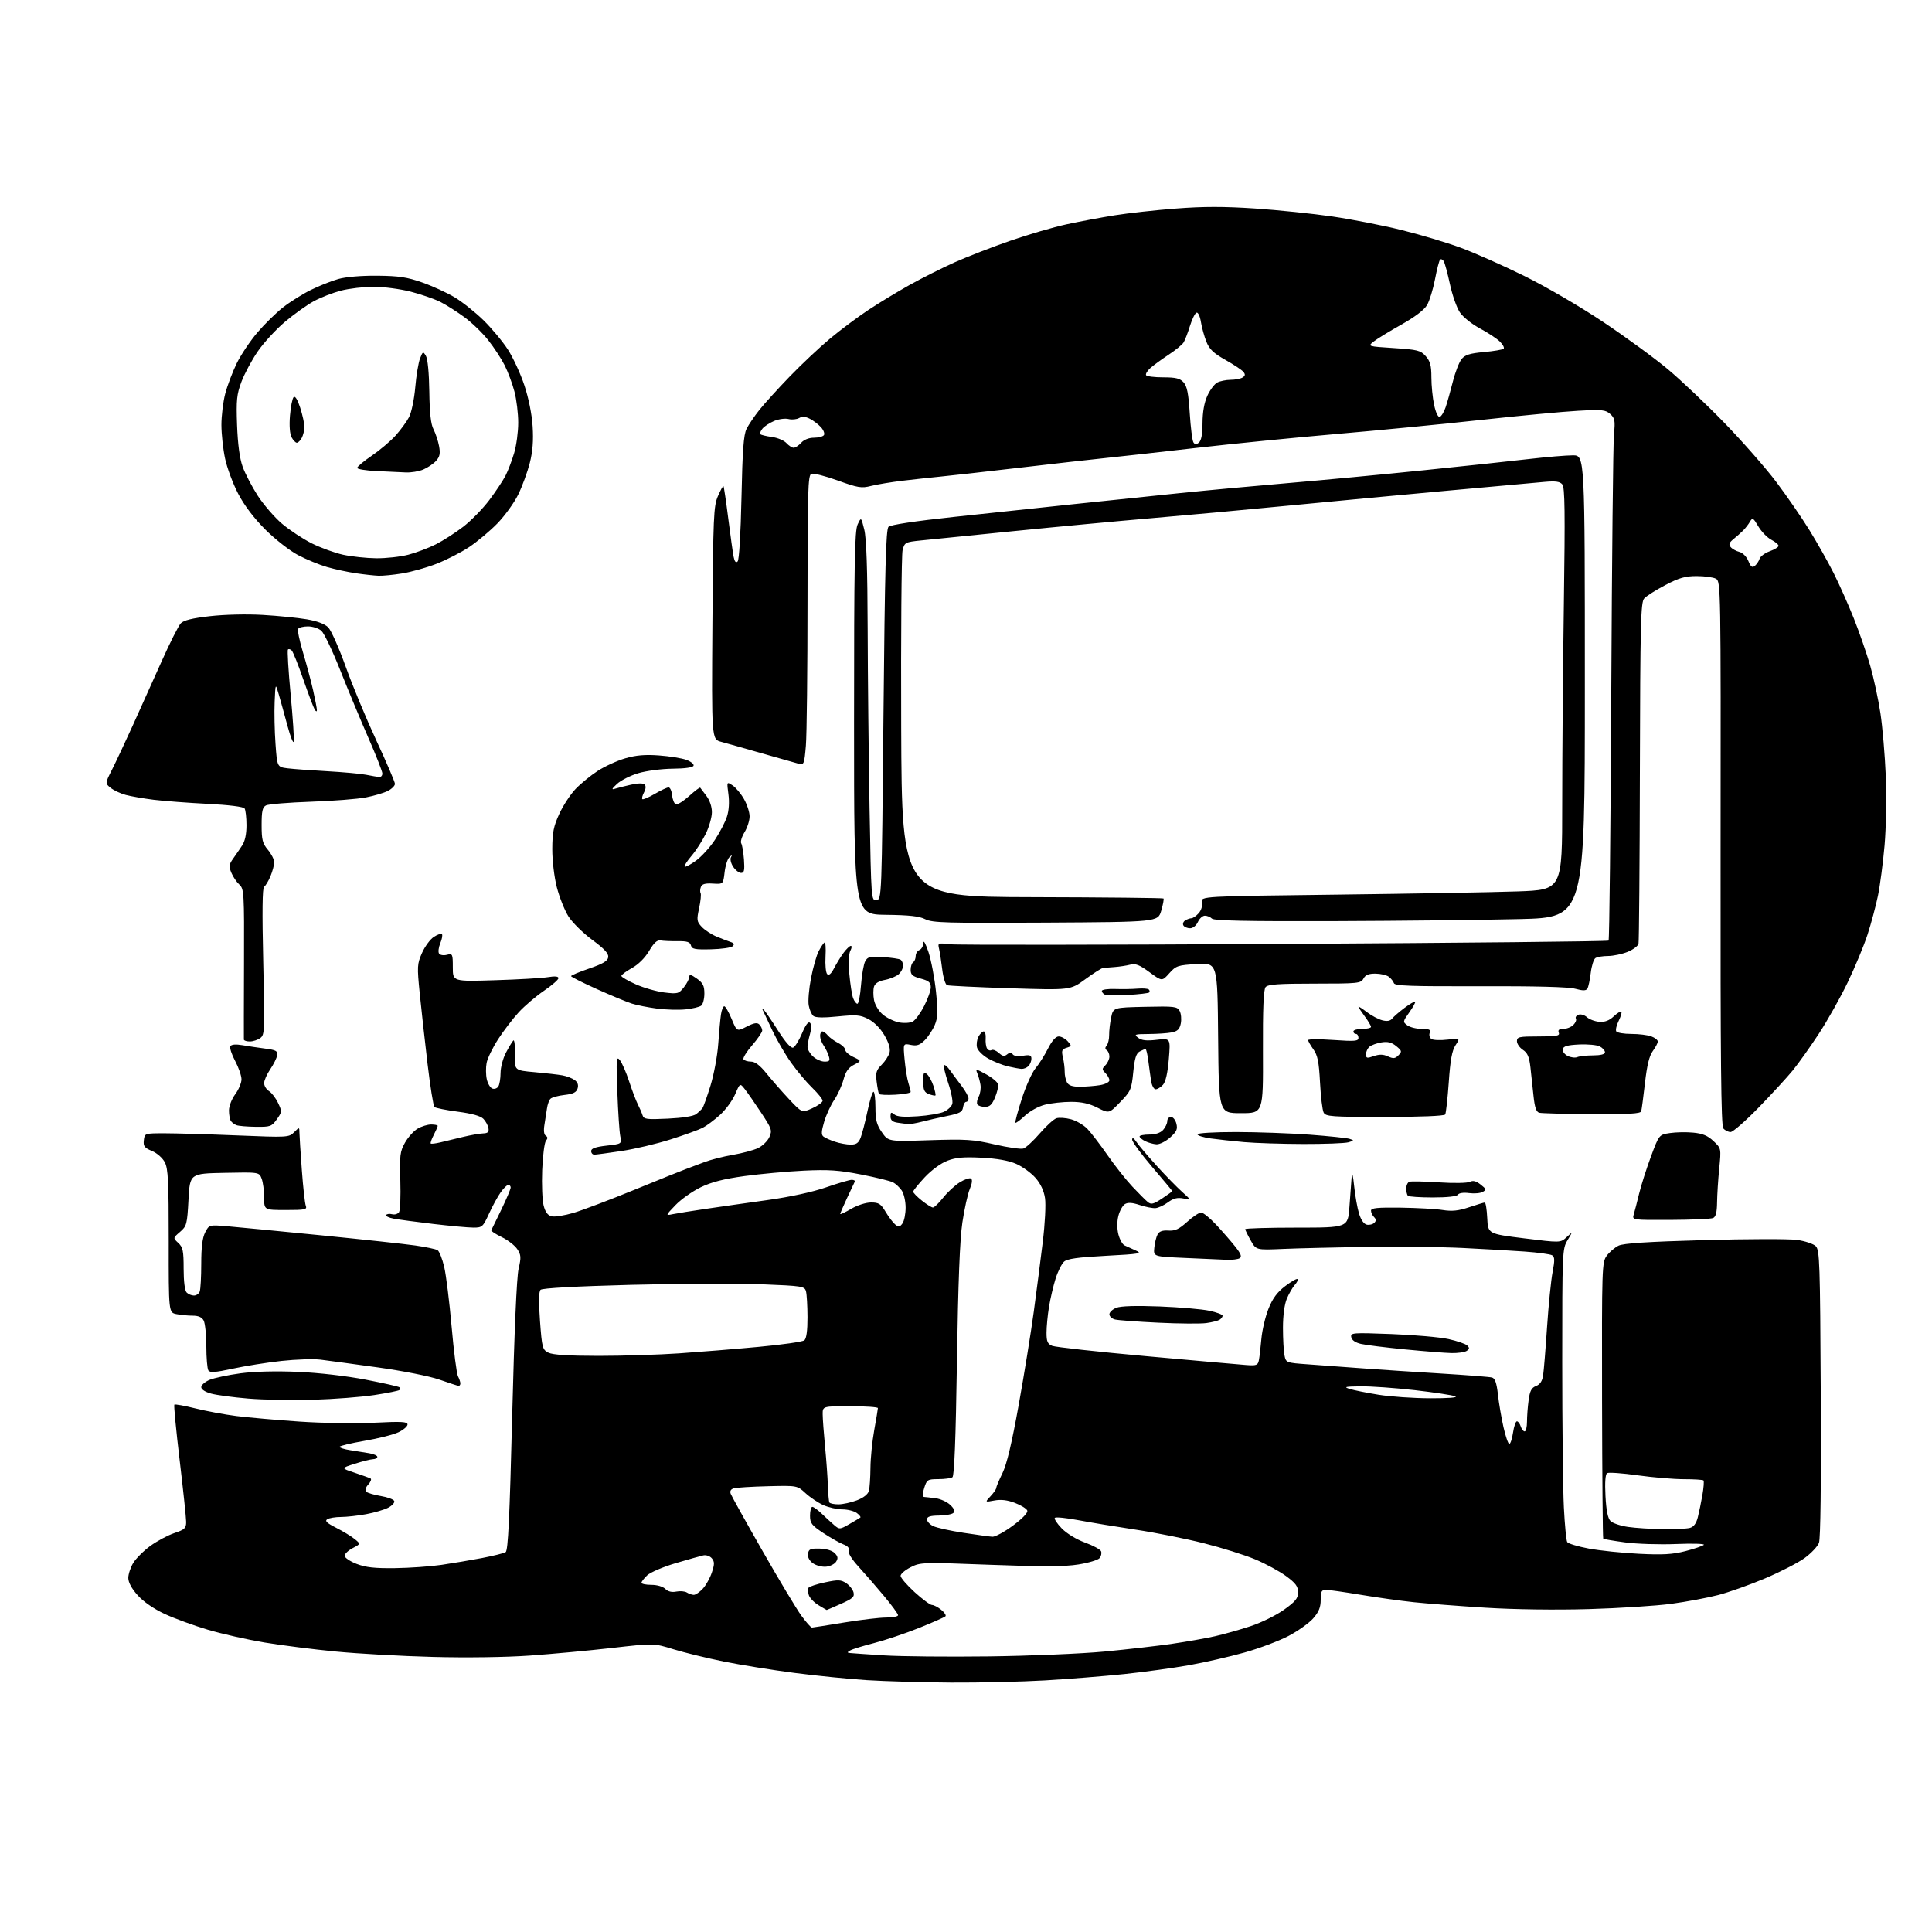 <?xml version="1.0" encoding="UTF-8" standalone="no"?>
<svg 
  version="1.1" 
  xmlns="http://www.w3.org/2000/svg" 
  xmlns:xlink="http://www.w3.org/1999/xlink" 
  xmlns:svg="http://www.w3.org/2000/svg"
  xmlns:rdf="http://www.w3.org/1999/02/22-rdf-syntax-ns#"
  xmlns:cc="http://creativecommons.org/ns#"
  xmlns:dc="http://purl.org/dc/elements/1.1/"
  viewBox="0 0 768 768"
  width="768"
  height="768"
>
<style>svg {background-color: white; }</style>"
<path stroke="none" fill="black" fill-rule="evenodd" d="M378.00,668.85C366.73,668.77 351.71,668.34 344.63,667.89C337.55,667.44 324.57,666.14 315.79,665.00C307.01,663.87 294.36,661.83 287.67,660.47C280.97,659.12 271.99,656.92 267.70,655.60C259.91,653.19 259.91,653.19 243.26,655.09C234.11,656.13 219.39,657.49 210.56,658.12C201.08,658.79 185.28,659.01 172.00,658.65C159.62,658.33 142.30,657.36 133.50,656.51C124.70,655.67 111.93,654.04 105.12,652.91C98.31,651.77 88.19,649.49 82.63,647.84C77.07,646.19 69.36,643.38 65.51,641.59C61.15,639.56 57.08,636.76 54.75,634.17C52.33,631.48 51.00,629.02 51.00,627.25C51.01,625.74 51.89,623.05 52.97,621.29C54.04,619.52 57.08,616.49 59.71,614.56C62.35,612.63 66.64,610.33 69.25,609.44C73.43,608.03 74.00,607.50 74.00,604.99C74.00,603.42 72.84,592.39 71.42,580.48C70.00,568.57 69.05,558.62 69.30,558.36C69.56,558.11 73.31,558.78 77.63,559.86C81.96,560.94 89.33,562.31 94.00,562.90C98.67,563.48 109.92,564.48 119.00,565.10C128.26,565.73 141.31,565.94 148.75,565.56C159.63,565.01 162.00,565.14 162.00,566.26C162.00,567.01 160.37,568.41 158.39,569.35C156.40,570.30 150.32,571.84 144.89,572.76C139.45,573.69 135.00,574.76 135.00,575.14C135.00,575.52 136.91,576.12 139.25,576.48C141.59,576.84 144.96,577.38 146.75,577.68C148.54,577.98 150.00,578.62 150.00,579.11C150.00,579.60 149.21,580.03 148.25,580.06C147.29,580.09 144.03,580.91 141.00,581.87C135.50,583.62 135.50,583.62 141.00,585.44C144.03,586.45 146.87,587.48 147.32,587.73C147.76,587.99 147.35,589.06 146.39,590.12C145.32,591.30 145.01,592.40 145.57,592.96C146.08,593.47 148.71,594.25 151.42,594.70C154.13,595.15 156.52,596.05 156.73,596.70C156.95,597.35 155.85,598.54 154.29,599.35C152.73,600.15 148.80,601.31 145.55,601.91C142.29,602.51 137.80,603.01 135.57,603.02C133.33,603.02 130.87,603.43 130.10,603.92C129.04,604.59 129.92,605.43 133.60,607.30C136.31,608.67 139.62,610.68 140.96,611.77C143.40,613.74 143.40,613.74 140.20,615.40C138.44,616.31 137.00,617.68 137.00,618.44C137.00,619.21 139.14,620.66 141.75,621.67C145.39,623.07 148.96,623.47 157.00,623.36C162.78,623.29 171.10,622.70 175.50,622.06C179.90,621.42 187.15,620.19 191.62,619.34C196.09,618.48 200.31,617.43 201.00,617.00C201.97,616.40 202.58,603.57 203.60,562.86C204.44,529.49 205.39,507.57 206.15,504.35C207.20,499.84 207.14,498.86 205.63,496.56C204.68,495.11 201.90,492.95 199.44,491.76C196.98,490.56 195.11,489.34 195.29,489.04C195.46,488.74 197.27,485.04 199.30,480.82C201.34,476.59 203.00,472.65 203.00,472.07C203.00,471.48 202.58,471.00 202.07,471.00C201.56,471.00 200.19,472.33 199.04,473.95C197.88,475.57 195.79,479.40 194.39,482.45C191.98,487.72 191.67,488.00 188.18,487.99C186.15,487.99 179.00,487.33 172.27,486.54C165.55,485.75 158.46,484.80 156.53,484.44C154.60,484.08 153.24,483.42 153.51,482.98C153.78,482.55 154.85,482.41 155.89,482.68C156.93,482.95 158.16,482.57 158.63,481.84C159.10,481.10 159.33,475.47 159.14,469.32C158.83,459.28 159.02,457.74 160.99,454.23C162.20,452.08 164.45,449.57 166.00,448.66C167.54,447.75 169.98,447.00 171.40,447.00C172.83,447.00 174.00,447.25 174.00,447.55C174.00,447.85 173.29,449.47 172.43,451.14C171.56,452.82 171.02,454.36 171.23,454.57C171.44,454.77 173.16,454.57 175.06,454.11C176.95,453.65 180.97,452.68 184.00,451.96C187.03,451.23 190.62,450.60 192.00,450.55C193.92,450.49 194.42,450.01 194.17,448.49C193.99,447.39 193.09,445.72 192.16,444.76C191.04,443.61 187.57,442.64 181.98,441.91C177.32,441.29 173.14,440.46 172.70,440.05C172.26,439.64 171.03,431.92 169.96,422.90C168.89,413.88 167.50,401.31 166.86,394.98C165.77,384.13 165.83,383.18 167.76,378.81C168.89,376.26 170.99,373.39 172.44,372.45C173.88,371.50 175.33,371.00 175.67,371.33C176.00,371.66 175.72,373.27 175.04,374.91C174.36,376.54 174.12,378.39 174.51,379.02C174.91,379.66 176.26,379.90 177.61,379.56C179.92,378.98 180.00,379.16 180.00,384.57C180.00,390.17 180.00,390.17 196.75,389.65C205.96,389.37 215.41,388.82 217.75,388.44C220.59,387.97 222.00,388.10 222.00,388.83C222.00,389.43 219.41,391.68 216.25,393.83C213.09,395.98 208.57,399.82 206.22,402.37C203.87,404.92 200.17,409.76 198.00,413.12C195.82,416.49 193.77,420.73 193.43,422.54C193.09,424.36 193.12,427.26 193.50,428.99C193.88,430.72 194.87,432.40 195.70,432.71C196.52,433.03 197.60,432.66 198.09,431.90C198.57,431.13 198.98,428.69 198.98,426.49C198.99,424.28 199.95,420.68 201.10,418.49C202.26,416.29 203.58,414.10 204.04,413.62C204.49,413.13 204.78,415.60 204.68,419.11C204.50,425.50 204.50,425.50 212.50,426.20C216.90,426.59 221.88,427.16 223.58,427.47C225.27,427.77 227.46,428.62 228.45,429.34C229.65,430.22 230.03,431.33 229.60,432.70C229.10,434.25 227.84,434.87 224.39,435.26C221.88,435.54 219.37,436.23 218.82,436.78C218.27,437.33 217.64,439.07 217.43,440.64C217.21,442.21 216.76,445.13 216.42,447.13C216.04,449.41 216.24,451.03 216.95,451.47C217.77,451.98 217.79,452.54 217.02,453.48C216.43,454.19 215.76,459.44 215.53,465.14C215.31,470.84 215.56,477.18 216.10,479.24C216.77,481.83 217.75,483.14 219.29,483.51C220.50,483.81 224.43,483.18 228.00,482.13C231.57,481.07 242.38,476.98 252.00,473.04C261.62,469.10 270.85,465.38 272.50,464.78C274.15,464.18 277.52,462.92 280.00,461.96C282.48,461.01 287.56,459.71 291.29,459.08C295.03,458.44 299.55,457.23 301.34,456.38C303.13,455.52 305.15,453.55 305.84,451.99C307.01,449.36 306.78,448.68 302.58,442.33C300.10,438.57 297.19,434.38 296.11,433.00C294.16,430.50 294.16,430.50 292.22,435.01C291.15,437.49 288.44,441.17 286.20,443.20C283.96,445.23 280.86,447.54 279.31,448.33C277.76,449.12 272.04,451.19 266.58,452.93C261.13,454.67 252.35,456.75 247.08,457.54C241.81,458.34 236.94,458.99 236.25,458.99C235.56,459.00 235.00,458.35 235.00,457.55C235.00,456.52 236.75,455.90 241.10,455.41C247.19,454.72 247.19,454.72 246.56,451.61C246.22,449.90 245.69,441.98 245.40,434.00C244.91,420.85 245.01,419.68 246.40,421.40C247.24,422.44 248.91,426.26 250.10,429.90C251.29,433.53 252.84,437.62 253.55,439.00C254.26,440.38 255.10,442.31 255.41,443.31C255.92,444.93 256.97,445.07 265.50,444.67C271.40,444.39 275.69,443.71 276.76,442.86C277.72,442.11 278.83,441.05 279.24,440.50C279.65,439.95 281.09,435.90 282.45,431.50C283.80,427.10 285.18,419.68 285.51,415.00C285.84,410.32 286.33,405.04 286.60,403.25C286.87,401.46 287.46,400.00 287.91,400.00C288.36,400.00 289.68,402.27 290.83,405.04C292.92,410.08 292.92,410.08 296.82,408.09C299.74,406.60 300.99,406.39 301.85,407.25C302.48,407.88 303.00,408.96 303.00,409.64C303.00,410.32 301.19,412.96 298.99,415.51C296.78,418.06 295.23,420.57 295.55,421.08C295.86,421.58 297.19,422.00 298.51,422.00C300.15,422.00 302.09,423.47 304.70,426.71C306.79,429.30 310.81,433.89 313.64,436.91C318.79,442.40 318.79,442.40 322.89,440.55C325.15,439.53 327.00,438.18 327.00,437.55C327.00,436.92 325.16,434.63 322.91,432.45C320.65,430.28 316.88,425.80 314.53,422.50C312.17,419.20 308.77,413.35 306.96,409.50C305.15,405.65 303.45,402.05 303.19,401.50C302.87,400.83 303.04,400.83 303.71,401.50C304.26,402.05 306.79,405.75 309.32,409.73C312.26,414.34 314.42,416.77 315.28,416.44C316.03,416.16 317.62,413.60 318.82,410.76C320.26,407.35 321.33,405.93 321.99,406.59C322.64,407.24 322.64,408.75 321.99,411.03C321.45,412.93 321.00,415.26 321.00,416.20C321.00,417.15 321.98,418.84 323.19,419.96C324.39,421.08 326.45,422.00 327.76,422.00C329.76,422.00 330.03,421.65 329.43,419.75C329.05,418.51 328.12,416.61 327.37,415.53C326.61,414.44 326.00,412.76 326.00,411.78C326.00,410.80 326.39,410.00 326.88,410.00C327.36,410.00 328.34,410.70 329.05,411.57C329.77,412.43 331.62,413.79 333.18,414.59C334.73,415.39 336.00,416.63 336.00,417.34C336.00,418.06 337.46,419.33 339.24,420.17C342.47,421.70 342.47,421.70 339.47,423.26C337.25,424.40 336.16,425.95 335.30,429.17C334.66,431.56 333.00,435.19 331.61,437.24C330.23,439.28 328.43,443.19 327.62,445.92C326.50,449.69 326.43,451.09 327.32,451.79C327.97,452.30 330.03,453.23 331.90,453.85C333.77,454.48 336.59,455.00 338.17,455.00C340.38,455.00 341.30,454.36 342.12,452.25C342.71,450.74 343.93,446.01 344.83,441.75C345.72,437.49 346.80,434.00 347.23,434.00C347.65,434.00 348.00,436.79 348.00,440.20C348.00,445.22 348.49,447.09 350.56,450.09C353.13,453.79 353.13,453.79 369.47,453.25C383.99,452.77 386.88,452.96 395.40,454.93C400.67,456.14 405.80,456.88 406.81,456.56C407.81,456.24 410.74,453.54 413.32,450.56C415.89,447.58 418.88,444.86 419.95,444.52C421.02,444.18 423.63,444.36 425.75,444.93C427.86,445.50 430.79,447.22 432.25,448.74C433.72,450.27 437.31,454.97 440.25,459.18C443.18,463.40 447.62,469.02 450.11,471.67C452.61,474.33 455.37,477.09 456.25,477.81C457.61,478.92 458.48,478.71 461.93,476.43C464.17,474.95 466.00,473.62 466.00,473.48C466.00,473.35 462.40,469.02 458.00,463.88C453.60,458.73 450.02,453.84 450.05,453.01C450.09,452.02 450.69,452.36 451.80,454.00C452.73,455.38 456.37,459.65 459.87,463.50C463.37,467.35 467.87,471.96 469.87,473.75C473.50,477.00 473.50,477.00 470.35,476.40C468.02,475.95 466.44,476.35 464.29,477.94C462.69,479.13 460.45,480.17 459.32,480.25C458.19,480.34 455.36,479.78 453.04,479.01C450.04,478.02 448.34,477.92 447.16,478.66C446.25,479.23 445.08,481.34 444.57,483.35C444.01,485.59 444.01,488.41 444.57,490.65C445.08,492.66 446.18,494.64 447.00,495.05C447.82,495.45 449.85,496.38 451.50,497.10C454.22,498.28 453.11,498.48 439.58,499.20C428.38,499.80 424.24,500.38 422.96,501.54C422.02,502.39 420.51,505.43 419.61,508.29C418.71,511.16 417.53,516.20 416.99,519.50C416.45,522.80 416.01,527.42 416.01,529.77C416.00,533.26 416.41,534.22 418.25,534.99C419.49,535.50 436.25,537.35 455.50,539.09C474.75,540.83 492.63,542.41 495.24,542.61C499.47,542.93 500.02,542.73 500.42,540.73C500.67,539.50 501.12,535.67 501.42,532.21C501.73,528.76 502.99,523.38 504.24,520.26C505.89,516.12 507.68,513.69 510.88,511.26C513.29,509.42 515.50,508.16 515.79,508.46C516.08,508.75 515.59,509.79 514.70,510.78C513.81,511.77 512.38,514.23 511.54,516.25C510.59,518.51 510.00,522.99 510.00,527.84C510.00,532.19 510.27,537.09 510.60,538.73C511.19,541.70 511.23,541.72 519.85,542.34C524.61,542.69 534.35,543.40 541.50,543.93C548.65,544.46 562.83,545.40 573.00,546.01C583.17,546.63 592.23,547.34 593.12,547.59C594.29,547.93 594.94,549.79 595.44,554.28C595.81,557.70 596.81,563.54 597.64,567.25C598.48,570.96 599.52,574.00 599.97,574.00C600.41,574.00 601.08,571.98 601.45,569.50C601.82,567.02 602.51,565.00 602.99,565.00C603.47,565.00 604.15,565.90 604.50,567.00C604.85,568.10 605.55,569.00 606.07,569.00C606.58,569.00 607.00,567.26 607.00,565.14C607.00,563.02 607.29,559.16 607.65,556.56C608.15,552.88 608.80,551.65 610.59,550.96C612.16,550.37 613.06,549.04 613.40,546.80C613.68,544.98 614.40,536.30 614.98,527.50C615.57,518.70 616.56,508.87 617.18,505.65C618.07,500.98 618.04,499.64 617.00,499.00C616.28,498.56 611.37,497.88 606.09,497.51C600.80,497.13 589.73,496.49 581.49,496.09C573.24,495.68 556.15,495.50 543.50,495.68C530.85,495.85 515.74,496.21 509.92,496.47C499.33,496.93 499.33,496.93 497.17,493.08C495.97,490.96 495.00,488.95 495.00,488.61C495.00,488.28 504.18,488.00 515.41,488.00C535.82,488.00 535.82,488.00 536.42,479.75C536.75,475.21 537.14,469.93 537.29,468.00C537.48,465.67 537.82,466.85 538.30,471.50C538.70,475.35 539.58,480.30 540.26,482.49C541.03,484.97 542.20,486.61 543.36,486.83C544.38,487.03 545.70,486.70 546.31,486.09C547.10,485.30 547.07,484.67 546.20,483.80C545.54,483.14 545.00,481.99 545.00,481.25C545.00,480.19 547.49,479.94 556.75,480.06C563.21,480.15 570.73,480.56 573.45,480.99C577.22,481.58 579.73,481.32 583.95,479.91C587.00,478.89 589.82,478.04 590.20,478.02C590.59,478.01 591.04,480.81 591.20,484.24C591.50,490.47 591.50,490.47 605.91,492.26C620.31,494.05 620.31,494.05 622.77,491.78C625.23,489.50 625.23,489.50 623.12,493.00C621.05,496.42 621.01,497.48 621.01,541.50C621.01,566.25 621.30,592.21 621.66,599.19C622.01,606.16 622.61,612.38 622.99,612.99C623.38,613.61 627.25,614.77 631.59,615.58C635.94,616.39 644.90,617.32 651.50,617.65C660.97,618.13 664.87,617.90 669.99,616.59C673.56,615.67 676.85,614.55 677.30,614.10C677.75,613.65 672.79,613.50 666.28,613.77C659.77,614.04 650.67,613.75 646.06,613.13C641.44,612.51 637.50,611.84 637.31,611.64C637.11,611.44 636.90,586.66 636.84,556.56C636.74,503.56 636.80,501.75 638.71,499.17C639.79,497.70 641.90,495.90 643.39,495.17C645.33,494.22 654.93,493.60 677.30,492.97C694.46,492.48 711.11,492.45 714.30,492.88C717.50,493.32 720.87,494.44 721.80,495.38C723.35,496.92 723.52,502.03 723.78,553.89C723.96,589.75 723.70,611.67 723.07,613.31C722.52,614.75 719.96,617.46 717.36,619.35C714.77,621.23 707.71,624.86 701.67,627.42C695.64,629.97 687.23,632.96 682.98,634.06C678.74,635.16 670.37,636.73 664.38,637.54C658.40,638.35 643.60,639.30 631.50,639.65C618.21,640.03 601.98,639.81 590.50,639.09C580.05,638.44 567.23,637.45 562.00,636.90C556.77,636.35 547.28,635.02 540.89,633.95C534.50,632.88 528.32,632.00 527.14,632.00C525.31,632.00 525.00,632.58 525.00,635.97C525.00,638.94 524.25,640.78 522.01,643.34C520.36,645.21 515.96,648.35 512.22,650.31C508.48,652.28 500.58,655.25 494.67,656.91C488.76,658.57 478.88,660.83 472.71,661.93C466.55,663.03 454.98,664.62 447.00,665.46C439.02,666.30 424.85,667.43 415.50,667.98C406.15,668.53 389.27,668.92 378.00,668.85zM393.00,658.44C409.23,658.24 429.93,657.37 439.00,656.52C448.07,655.66 460.23,654.27 466.00,653.42C471.77,652.58 479.43,651.23 483.00,650.42C486.57,649.61 492.95,647.82 497.16,646.42C501.37,645.03 507.34,642.09 510.41,639.89C515.02,636.59 516.00,635.37 516.00,632.95C516.00,630.61 515.05,629.32 511.25,626.53C508.64,624.61 503.12,621.62 499.00,619.88C494.88,618.15 485.65,615.25 478.50,613.45C471.35,611.65 459.20,609.22 451.50,608.07C443.80,606.91 433.56,605.22 428.75,604.31C423.94,603.40 419.70,602.97 419.32,603.35C418.94,603.72 420.17,605.61 422.04,607.54C424.04,609.60 427.87,611.94 431.32,613.20C434.55,614.37 437.42,615.94 437.71,616.68C437.99,617.42 437.72,618.63 437.10,619.38C436.48,620.12 432.70,621.26 428.69,621.90C423.22,622.79 414.53,622.82 393.69,622.03C366.70,621.00 365.87,621.02 361.99,623.01C359.79,624.12 358.00,625.66 358.00,626.42C358.00,627.18 360.51,630.09 363.58,632.90C366.65,635.70 369.75,638.00 370.47,638.00C371.19,638.00 372.84,638.86 374.14,639.91C375.44,640.97 376.20,642.13 375.83,642.50C375.46,642.88 370.73,644.96 365.33,647.13C359.92,649.30 351.91,651.99 347.52,653.12C343.13,654.24 338.85,655.56 338.02,656.05C336.68,656.83 336.68,656.96 338.00,657.11C338.82,657.20 344.90,657.62 351.50,658.04C358.10,658.46 376.77,658.64 393.00,658.44zM322.76,646.98C323.17,646.97 328.90,646.07 335.50,644.98C342.10,643.89 349.64,643.00 352.25,643.00C354.86,643.00 357.00,642.58 357.00,642.06C357.00,641.54 354.44,638.05 351.31,634.31C348.18,630.56 343.64,625.34 341.22,622.70C338.57,619.80 337.05,617.31 337.39,616.42C337.77,615.44 337.03,614.58 335.23,613.90C333.73,613.33 330.14,611.29 327.25,609.38C322.61,606.30 322.00,605.50 322.00,602.45C322.00,600.55 322.42,599.00 322.92,599.00C323.43,599.00 325.13,600.24 326.70,601.75C328.27,603.26 330.50,605.31 331.65,606.29C333.67,608.02 333.88,608.00 337.62,605.86C339.76,604.64 341.72,603.46 342.00,603.24C342.27,603.02 341.62,602.20 340.56,601.42C339.49,600.64 336.92,600.00 334.84,600.00C332.77,600.00 329.37,599.23 327.28,598.30C325.20,597.36 322.01,595.22 320.20,593.55C316.90,590.51 316.90,590.51 305.20,590.80C298.76,590.96 292.68,591.34 291.68,591.64C290.47,592.00 290.07,592.74 290.48,593.84C290.83,594.75 296.50,604.95 303.10,616.50C309.69,628.05 316.65,639.64 318.55,642.25C320.46,644.86 322.35,646.99 322.76,646.98zM328.63,640.00C328.56,639.99 327.08,639.13 325.34,638.07C323.60,637.01 321.88,635.21 321.52,634.08C321.17,632.94 321.11,631.63 321.41,631.15C321.70,630.68 324.64,629.71 327.95,629.01C333.16,627.91 334.27,627.94 336.34,629.30C337.66,630.17 338.98,631.82 339.29,632.98C339.75,634.77 338.98,635.47 334.29,637.55C331.25,638.90 328.69,640.00 328.63,640.00zM275.80,633.98C276.51,633.99 278.12,632.89 279.37,631.54C280.63,630.19 282.25,627.28 282.98,625.07C284.08,621.74 284.07,620.79 282.96,619.45C282.21,618.55 280.71,618.04 279.56,618.29C278.43,618.54 273.46,619.94 268.53,621.40C263.60,622.86 258.54,625.03 257.28,626.21C256.03,627.38 255.00,628.72 255.00,629.17C255.00,629.63 256.77,630.00 258.93,630.00C261.21,630.00 263.53,630.68 264.47,631.62C265.53,632.67 267.04,633.04 268.84,632.68C270.36,632.38 272.25,632.54 273.05,633.05C273.85,633.56 275.08,633.98 275.80,633.98zM328.40,622.78C326.80,622.94 324.46,622.33 323.19,621.44C321.74,620.41 321.00,619.01 321.19,617.65C321.46,615.81 322.13,615.51 325.80,615.59C328.40,615.64 330.78,616.35 331.79,617.36C333.08,618.65 333.22,619.44 332.38,620.77C331.79,621.72 329.99,622.63 328.40,622.78zM394.50,610.88C395.60,610.95 399.29,608.94 402.69,606.42C406.52,603.57 408.67,601.31 408.35,600.46C408.06,599.71 405.86,598.35 403.45,597.43C400.45,596.28 397.90,595.98 395.29,596.47C391.50,597.18 391.50,597.18 393.75,594.77C394.99,593.45 396.00,592.00 396.00,591.54C396.00,591.08 397.12,588.40 398.49,585.60C400.21,582.09 402.22,573.64 404.94,558.50C407.12,546.40 409.81,529.75 410.93,521.50C412.05,513.25 413.66,500.71 414.52,493.64C415.40,486.44 415.79,478.79 415.41,476.27C414.97,473.33 413.66,470.55 411.62,468.22C409.90,466.27 406.48,463.77 404.01,462.68C401.02,461.36 396.44,460.53 390.26,460.21C383.09,459.84 380.01,460.11 376.59,461.41C374.01,462.40 370.28,465.13 367.59,468.00C365.07,470.70 363.00,473.27 363.00,473.71C363.00,474.14 364.55,475.74 366.45,477.25C368.34,478.76 370.33,480.00 370.86,480.00C371.40,480.00 373.24,478.23 374.95,476.06C376.67,473.89 379.63,471.16 381.52,469.99C383.41,468.82 385.42,468.14 385.97,468.48C386.62,468.89 386.46,470.37 385.50,472.66C384.68,474.62 383.36,480.60 382.56,485.95C381.55,492.66 380.88,509.80 380.40,541.09C379.92,572.34 379.36,586.73 378.60,587.23C378.00,587.64 375.47,587.98 372.99,587.98C368.73,588.00 368.43,588.18 367.39,591.50C366.60,594.04 366.60,595.02 367.40,595.07C368.00,595.10 370.05,595.34 371.95,595.58C373.85,595.83 376.44,597.00 377.71,598.20C379.28,599.67 379.70,600.70 379.01,601.39C378.45,601.95 375.86,602.43 373.25,602.45C369.73,602.49 368.50,602.89 368.50,603.99C368.50,604.80 369.62,606.01 371.00,606.66C372.38,607.32 377.77,608.51 383.00,609.31C388.23,610.11 393.40,610.82 394.50,610.88zM661.00,607.86C665.67,607.92 670.51,607.70 671.74,607.37C673.28,606.96 674.28,605.62 674.91,603.13C675.41,601.14 676.24,597.14 676.74,594.24C677.24,591.35 677.43,588.77 677.16,588.49C676.89,588.22 673.38,588.00 669.37,588.00C665.35,588.00 657.09,587.31 651.01,586.46C644.92,585.61 639.46,585.22 638.86,585.59C638.15,586.03 637.92,589.22 638.20,594.67C638.51,600.47 639.13,603.56 640.20,604.63C641.06,605.49 644.18,606.54 647.13,606.97C650.08,607.40 656.33,607.80 661.00,607.86zM333.28,598.00C335.01,598.00 338.32,597.28 340.63,596.40C343.27,595.39 345.03,594.00 345.40,592.65C345.71,591.47 345.99,587.35 346.02,583.50C346.05,579.65 346.72,572.90 347.52,568.50C348.31,564.10 348.97,560.16 348.98,559.75C348.99,559.34 344.05,559.00 338.00,559.00C327.00,559.00 327.00,559.00 327.03,562.25C327.04,564.04 327.47,569.77 327.97,575.00C328.48,580.23 328.98,587.20 329.09,590.50C329.20,593.80 329.48,596.84 329.70,597.25C329.93,597.66 331.54,598.00 333.28,598.00zM124.50,556.43C116.25,556.67 104.65,556.46 98.72,555.96C92.79,555.47 86.15,554.58 83.97,553.99C81.56,553.34 80.00,552.33 80.00,551.41C80.00,550.58 81.49,549.27 83.32,548.51C85.15,547.75 90.66,546.58 95.57,545.92C101.18,545.17 109.71,544.96 118.50,545.34C126.80,545.70 137.75,546.97 145.38,548.44C152.47,549.81 158.51,551.17 158.80,551.47C159.09,551.76 159.08,552.25 158.78,552.56C158.47,552.86 154.01,553.76 148.86,554.55C143.71,555.34 132.75,556.19 124.50,556.43zM568.50,555.84C575.74,555.86 579.69,555.55 578.47,555.05C577.35,554.59 570.10,553.50 562.37,552.61C554.63,551.73 544.97,551.04 540.90,551.09C534.73,551.16 534.00,551.33 536.50,552.12C538.15,552.64 543.33,553.68 548.00,554.43C552.67,555.19 561.90,555.82 568.50,555.84zM182.25,550.90C181.84,550.85 178.41,549.73 174.64,548.41C170.75,547.05 160.12,544.95 150.14,543.56C140.44,542.22 130.22,540.83 127.43,540.49C124.64,540.14 117.66,540.37 111.93,540.99C106.19,541.61 97.48,543.00 92.56,544.06C85.53,545.58 83.45,545.73 82.82,544.75C82.39,544.06 82.02,539.76 82.02,535.18C82.01,530.61 81.53,526.00 80.96,524.93C80.26,523.61 78.87,523.00 76.59,523.00C74.75,523.00 71.86,522.72 70.15,522.38C67.05,521.76 67.05,521.76 67.07,493.41C67.08,469.63 66.83,464.57 65.52,462.03C64.62,460.31 62.43,458.37 60.41,457.53C57.40,456.27 56.91,455.63 57.18,453.27C57.50,450.50 57.50,450.50 65.50,450.50C69.90,450.50 82.80,450.88 94.16,451.34C114.35,452.17 114.86,452.14 116.91,450.09C119.00,448.00 119.00,448.00 119.03,450.25C119.05,451.49 119.47,458.14 119.98,465.03C120.48,471.92 121.19,478.33 121.55,479.28C122.15,480.83 121.34,481.00 113.61,481.00C105.00,481.00 105.00,481.00 105.00,476.07C105.00,473.35 104.56,469.96 104.01,468.54C103.03,465.94 103.03,465.94 89.26,466.22C75.50,466.50 75.50,466.50 74.93,476.89C74.40,486.72 74.21,487.42 71.56,489.70C68.75,492.12 68.75,492.12 70.88,494.10C72.71,495.81 73.00,497.20 73.00,504.34C73.00,509.43 73.46,513.06 74.20,513.80C74.86,514.46 76.16,515.00 77.09,515.00C78.02,515.00 79.06,514.29 79.39,513.42C79.73,512.55 80.00,507.58 80.00,502.37C80.00,495.73 80.47,492.00 81.57,489.87C83.13,486.84 83.13,486.84 90.82,487.50C95.04,487.86 111.78,489.48 128.00,491.09C144.22,492.70 160.92,494.50 165.09,495.10C169.26,495.69 173.25,496.53 173.94,496.96C174.63,497.39 175.82,500.39 176.58,503.62C177.34,506.85 178.66,517.56 179.53,527.41C180.39,537.26 181.53,546.12 182.05,547.09C182.57,548.07 183.00,549.35 183.00,549.93C183.00,550.52 182.66,550.96 182.25,550.90zM238.00,538.98C247.62,538.98 262.02,538.53 270.00,537.98C277.98,537.43 292.15,536.28 301.49,535.41C310.83,534.55 319.05,533.38 319.74,532.80C320.57,532.11 321.00,528.96 320.99,523.63C320.98,519.16 320.71,514.53 320.40,513.35C319.85,511.30 319.08,511.18 302.66,510.52C293.22,510.15 269.85,510.25 250.72,510.75C228.92,511.32 215.54,512.06 214.88,512.72C214.17,513.43 214.10,517.43 214.66,525.11C215.45,535.81 215.64,536.52 218.00,537.71C219.73,538.58 225.91,538.97 238.00,538.98zM577.00,537.87C574.52,537.82 566.20,537.16 558.50,536.41C550.80,535.65 542.93,534.68 541.01,534.23C538.79,533.72 537.38,532.75 537.15,531.56C536.81,529.78 537.55,529.73 553.15,530.31C562.14,530.65 572.33,531.55 575.79,532.30C579.25,533.06 582.62,534.22 583.28,534.88C584.22,535.82 584.15,536.29 582.99,537.03C582.17,537.55 579.48,537.92 577.00,537.87zM479.54,525.94C477.32,526.25 468.75,526.19 460.50,525.79C452.25,525.40 444.49,524.83 443.25,524.52C442.01,524.21 441.00,523.28 441.00,522.46C441.00,521.63 442.24,520.46 443.75,519.87C445.53,519.16 451.60,518.98 461.00,519.34C468.98,519.65 477.86,520.42 480.75,521.04C483.64,521.66 486.00,522.55 486.00,523.02C486.00,523.50 485.45,524.22 484.79,524.63C484.12,525.04 481.76,525.63 479.54,525.94zM487.50,500.78C485.30,500.68 477.88,500.35 471.00,500.05C458.50,499.50 458.50,499.50 458.85,496.00C459.04,494.08 459.62,491.70 460.15,490.72C460.82,489.47 462.10,489.01 464.46,489.17C467.11,489.35 468.69,488.61 471.91,485.70C474.16,483.66 476.66,482.00 477.46,482.00C478.26,482.00 480.94,484.16 483.41,486.80C485.88,489.45 489.29,493.35 490.98,495.48C493.30,498.39 493.74,499.55 492.78,500.16C492.08,500.60 489.70,500.89 487.50,500.78zM358.74,486.34C359.43,485.39 360.00,482.55 360.00,480.03C360.00,477.51 359.30,474.45 358.45,473.23C357.60,472.01 356.05,470.56 355.02,470.01C353.99,469.46 348.28,468.06 342.32,466.89C333.44,465.15 329.35,464.88 319.50,465.35C312.90,465.67 302.32,466.64 296.00,467.50C287.67,468.64 282.85,469.87 278.50,471.98C275.20,473.58 270.70,476.77 268.50,479.07C264.50,483.25 264.50,483.25 267.50,482.64C269.15,482.30 275.00,481.36 280.50,480.55C286.00,479.74 297.05,478.16 305.06,477.05C314.00,475.80 322.98,473.86 328.31,472.01C333.09,470.35 337.71,469.00 338.58,469.00C339.45,469.00 339.99,469.34 339.78,469.75C339.57,470.16 338.18,473.10 336.70,476.28C335.21,479.46 334.00,482.29 334.00,482.57C334.00,482.85 335.95,481.94 338.34,480.54C340.80,479.10 344.23,478.00 346.26,478.00C349.33,478.00 350.15,478.53 352.07,481.75C353.30,483.81 355.02,486.08 355.89,486.78C357.21,487.85 357.69,487.78 358.74,486.34zM664.13,484.93C648.77,485.00 648.77,485.00 649.44,482.75C649.82,481.51 650.77,477.80 651.57,474.50C652.37,471.20 654.48,464.58 656.26,459.78C659.50,451.06 659.50,451.06 663.81,450.41C666.17,450.05 670.36,449.97 673.10,450.24C676.83,450.59 678.87,451.45 681.15,453.61C684.21,456.50 684.21,456.50 683.42,464.50C682.98,468.90 682.60,474.98 682.56,478.00C682.52,481.87 682.06,483.70 681.00,484.18C680.17,484.55 672.59,484.89 664.13,484.93zM569.61,476.00C564.51,476.00 560.03,475.70 559.67,475.33C559.30,474.97 559.00,473.66 559.00,472.44C559.00,471.22 559.56,470.01 560.25,469.76C560.94,469.52 566.23,469.63 572.00,470.01C577.86,470.40 583.29,470.31 584.28,469.80C585.55,469.16 586.77,469.46 588.57,470.88C590.84,472.66 590.92,472.95 589.38,473.81C588.44,474.34 586.00,474.54 583.96,474.27C581.79,473.98 579.97,474.23 579.57,474.89C579.14,475.58 575.35,476.00 569.61,476.00zM459.73,454.88C458.51,454.81 456.49,454.25 455.25,453.64C454.01,453.03 453.00,452.18 453.00,451.76C453.00,451.34 454.73,451.00 456.85,451.00C459.30,451.00 461.29,450.34 462.35,449.17C463.26,448.17 464.00,446.59 464.00,445.67C464.00,444.75 464.67,444.00 465.48,444.00C466.30,444.00 467.26,445.20 467.63,446.67C468.18,448.86 467.73,449.85 465.14,452.17C463.39,453.73 460.96,454.94 459.73,454.88zM518.00,454.76C509.48,454.73 498.90,454.39 494.50,454.00C490.10,453.60 484.14,452.95 481.25,452.55C478.36,452.14 476.00,451.40 476.00,450.91C476.00,450.40 482.80,450.00 491.25,450.00C499.64,450.01 512.80,450.47 520.50,451.04C528.20,451.61 535.40,452.36 536.50,452.72C538.35,453.31 538.31,453.41 536.00,454.08C534.62,454.47 526.52,454.78 518.00,454.76zM687.94,450.00C687.01,450.00 685.71,449.35 685.05,448.56C684.15,447.47 683.89,421.36 683.96,339.12C684.07,232.67 684.04,231.09 682.10,230.05C681.02,229.47 677.58,229.00 674.46,229.00C669.89,229.00 667.47,229.70 661.98,232.58C658.23,234.55 654.46,236.94 653.60,237.89C652.22,239.41 652.02,247.44 651.88,306.56C651.80,343.38 651.55,374.25 651.33,375.16C651.11,376.07 649.13,377.53 646.94,378.41C644.75,379.28 641.28,380.01 639.23,380.02C637.18,380.02 634.93,380.40 634.22,380.84C633.52,381.29 632.68,383.93 632.35,386.72C632.02,389.51 631.42,392.32 631.02,392.97C630.46,393.87 629.28,393.88 626.15,393.04C623.46,392.31 610.28,391.97 588.28,392.04C561.07,392.13 554.47,391.90 554.11,390.83C553.87,390.10 552.96,388.95 552.09,388.28C551.21,387.61 548.83,387.05 546.79,387.03C544.07,387.01 542.78,387.54 542.00,389.00C540.99,390.89 539.91,391.00 522.59,391.00C508.14,391.00 504.00,391.30 503.09,392.39C502.28,393.37 501.96,401.06 502.04,418.14C502.14,442.50 502.14,442.50 493.32,442.50C484.50,442.50 484.50,442.50 484.23,412.62C483.97,382.74 483.97,382.74 475.82,383.22C468.17,383.66 467.49,383.89 464.80,386.90C461.93,390.12 461.93,390.12 456.93,386.45C452.91,383.50 451.40,382.92 449.22,383.48C447.72,383.86 444.93,384.28 443.00,384.42C441.07,384.55 438.99,384.74 438.36,384.83C437.73,384.92 434.58,386.94 431.36,389.30C425.50,393.60 425.50,393.60 401.59,392.85C388.44,392.43 377.13,391.88 376.47,391.63C375.80,391.37 374.94,388.54 374.55,385.33C374.17,382.12 373.60,378.44 373.29,377.14C372.74,374.84 372.87,374.79 377.61,375.36C380.30,375.69 440.18,375.62 510.67,375.23C581.16,374.83 639.10,374.23 639.43,373.90C639.76,373.57 640.24,329.47 640.50,275.90C640.76,222.33 641.24,175.79 641.58,172.49C642.11,167.22 641.92,166.24 640.10,164.59C638.23,162.90 636.89,162.76 627.26,163.30C621.34,163.62 604.12,165.25 589.00,166.90C573.88,168.56 548.00,171.08 531.50,172.50C515.00,173.92 489.80,176.42 475.50,178.06C461.20,179.70 445.00,181.51 439.50,182.07C434.00,182.63 418.48,184.38 405.00,185.96C391.52,187.53 377.57,189.10 374.00,189.44C370.43,189.78 363.68,190.52 359.00,191.07C354.32,191.63 348.59,192.57 346.26,193.17C342.46,194.14 341.09,193.92 333.03,191.01C328.09,189.23 323.36,188.03 322.52,188.35C321.19,188.87 321.00,195.10 321.00,238.82C321.00,266.25 320.71,292.18 320.35,296.44C319.74,303.66 319.55,304.14 317.60,303.63C316.44,303.33 309.88,301.47 303.00,299.50C296.12,297.52 288.78,295.45 286.69,294.89C282.87,293.88 282.87,293.88 283.20,247.69C283.50,205.25 283.67,201.15 285.39,197.21C286.41,194.85 287.40,193.07 287.59,193.25C287.77,193.44 288.63,199.20 289.49,206.05C290.36,212.90 291.32,219.78 291.63,221.35C292.02,223.28 292.53,223.87 293.22,223.18C293.82,222.58 294.44,212.26 294.75,197.83C295.14,179.06 295.60,172.81 296.76,170.50C297.58,168.85 299.86,165.47 301.83,163.00C303.79,160.53 309.25,154.52 313.95,149.65C318.65,144.78 325.88,138.00 330.00,134.56C334.12,131.13 340.88,126.08 345.00,123.34C349.12,120.59 356.55,116.09 361.50,113.32C366.45,110.56 374.55,106.49 379.50,104.27C384.45,102.06 394.37,98.21 401.53,95.73C408.70,93.24 418.83,90.28 424.03,89.16C429.24,88.04 437.84,86.42 443.13,85.58C448.43,84.73 459.39,83.52 467.49,82.90C478.39,82.06 486.51,82.06 498.85,82.88C508.01,83.50 521.80,84.92 529.50,86.04C537.20,87.16 549.58,89.57 557.00,91.41C564.42,93.24 575.00,96.39 580.50,98.42C586.00,100.44 597.37,105.48 605.77,109.62C614.48,113.91 628.02,121.80 637.27,127.98C646.20,133.94 657.77,142.40 663.00,146.78C668.23,151.15 678.36,160.77 685.53,168.15C692.69,175.54 701.94,186.08 706.09,191.58C710.23,197.08 716.14,205.66 719.22,210.64C722.30,215.62 726.66,223.35 728.91,227.82C731.15,232.28 734.77,240.41 736.95,245.88C739.13,251.35 742.05,259.80 743.45,264.66C744.84,269.52 746.67,278.00 747.50,283.50C748.33,289.00 749.29,300.25 749.63,308.50C749.97,316.92 749.76,329.03 749.14,336.10C748.53,343.03 747.35,352.03 746.51,356.10C745.67,360.17 743.81,367.10 742.38,371.50C740.95,375.90 737.40,384.45 734.49,390.50C731.59,396.55 726.40,405.77 722.97,411.00C719.54,416.23 714.90,422.75 712.66,425.50C710.41,428.25 704.31,434.89 699.10,440.25C693.89,445.61 688.86,450.00 687.94,450.00zM101.68,447.92C98.28,447.88 94.83,447.59 94.00,447.27C93.17,446.96 92.17,446.21 91.77,445.60C91.36,445.00 91.02,443.12 91.02,441.44C91.01,439.73 92.10,436.90 93.50,435.00C94.88,433.14 96.00,430.46 96.00,429.05C96.00,427.64 94.86,424.34 93.46,421.71C92.06,419.09 91.22,416.45 91.59,415.86C92.02,415.17 93.76,415.03 96.38,415.48C98.65,415.87 102.75,416.48 105.50,416.84C109.77,417.40 110.45,417.79 110.18,419.50C110.00,420.60 108.76,423.10 107.43,425.05C106.09,427.01 105.00,429.49 105.00,430.56C105.00,431.64 105.87,433.06 106.94,433.73C108.01,434.40 109.62,436.51 110.53,438.43C112.13,441.79 112.11,442.04 110.03,444.96C108.00,447.80 107.47,447.99 101.68,447.92zM361.00,446.83C360.18,446.76 358.26,446.51 356.75,446.28C354.78,445.98 354.00,445.29 354.00,443.81C354.00,442.08 354.24,441.96 355.52,443.02C356.60,443.91 359.32,444.12 364.77,443.74C369.02,443.45 373.73,442.64 375.23,441.95C376.73,441.26 378.22,439.87 378.54,438.86C378.87,437.85 378.14,434.08 376.92,430.49C375.71,426.89 374.96,423.71 375.26,423.41C375.56,423.11 376.64,424.03 377.65,425.47C378.67,426.90 380.74,429.69 382.25,431.67C383.76,433.65 385.00,435.89 385.00,436.64C385.00,437.39 384.58,438.00 384.07,438.00C383.56,438.00 383.00,438.99 382.82,440.20C382.56,442.03 381.47,442.62 376.50,443.62C373.20,444.29 368.70,445.31 366.50,445.89C364.30,446.47 361.82,446.90 361.00,446.83zM407.44,443.49C405.57,445.26 403.86,446.52 403.64,446.31C403.42,446.09 404.56,441.80 406.18,436.78C407.79,431.76 410.24,426.32 411.61,424.69C412.99,423.05 415.22,419.53 416.57,416.86C418.16,413.72 419.68,412.00 420.86,412.00C421.87,412.00 423.47,412.86 424.42,413.91C426.07,415.73 426.04,415.85 423.97,416.51C422.10,417.10 421.90,417.65 422.53,420.35C422.94,422.08 423.25,424.62 423.23,425.99C423.20,427.35 423.61,429.27 424.13,430.24C424.80,431.50 426.27,432.00 429.29,431.99C431.60,431.98 435.19,431.70 437.25,431.36C439.34,431.01 441.00,430.16 441.00,429.44C441.00,428.73 440.29,427.44 439.43,426.57C438.00,425.14 438.00,424.86 439.43,423.43C440.29,422.56 441.00,421.02 441.00,419.99C441.00,418.96 440.53,417.83 439.95,417.47C439.24,417.03 439.23,416.43 439.93,415.59C440.49,414.91 440.93,413.04 440.90,411.43C440.88,409.82 441.23,406.70 441.69,404.50C442.53,400.50 442.53,400.50 455.21,400.22C466.92,399.96 467.98,400.09 468.94,401.89C469.51,402.96 469.71,405.18 469.39,406.81C468.92,409.13 468.12,409.93 465.77,410.40C464.11,410.73 459.99,411.01 456.62,411.03C451.04,411.06 450.67,411.19 452.42,412.52C453.85,413.60 455.78,413.81 459.83,413.33C465.31,412.69 465.31,412.69 464.62,421.06C464.16,426.55 463.36,430.05 462.30,431.22C461.42,432.20 460.11,433.00 459.39,433.00C458.68,433.00 457.87,431.54 457.59,429.75C457.31,427.96 456.82,424.36 456.48,421.75C456.15,419.14 455.65,417.00 455.37,417.00C455.10,417.00 454.04,417.44 453.04,417.98C451.64,418.73 451.03,420.69 450.48,426.23C449.80,433.07 449.49,433.77 445.31,438.08C440.88,442.67 440.88,442.67 436.27,440.33C432.99,438.67 429.96,438.00 425.77,438.00C422.54,438.00 417.85,438.51 415.37,439.14C412.82,439.78 409.37,441.68 407.44,443.49zM550.48,444.00C529.20,444.00 526.99,443.84 526.17,442.25C525.67,441.29 525.02,435.91 524.73,430.29C524.30,422.10 523.78,419.50 522.10,417.14C520.94,415.52 520.00,413.86 520.00,413.45C520.00,413.05 524.50,413.02 530.00,413.40C538.65,414.00 540.00,413.88 540.00,412.55C540.00,411.70 539.55,411.00 539.00,411.00C538.45,411.00 538.00,410.55 538.00,410.00C538.00,409.45 539.58,409.00 541.50,409.00C543.42,409.00 545.00,408.64 545.00,408.19C545.00,407.75 543.88,405.86 542.50,404.00C541.12,402.14 540.00,400.42 540.00,400.19C540.00,399.95 541.51,400.92 543.36,402.33C545.21,403.74 547.98,405.21 549.52,405.59C551.41,406.07 552.66,405.85 553.41,404.90C554.01,404.13 556.22,402.22 558.32,400.65C560.41,399.08 562.31,397.98 562.54,398.20C562.76,398.43 561.73,400.31 560.24,402.40C557.62,406.09 557.59,406.23 559.46,407.60C560.52,408.37 563.08,409.00 565.16,409.00C568.21,409.00 568.82,409.31 568.32,410.60C567.99,411.48 568.31,412.57 569.05,413.03C569.79,413.49 572.65,413.59 575.42,413.26C580.45,412.67 580.45,412.67 578.59,415.50C577.20,417.62 576.52,421.36 575.91,430.20C575.45,436.72 574.81,442.49 574.48,443.03C574.12,443.61 564.55,444.00 550.48,444.00zM632.78,442.88C622.18,442.82 612.77,442.57 611.87,442.33C610.69,442.02 610.07,440.21 609.60,435.70C609.25,432.29 608.69,427.11 608.36,424.19C607.89,420.10 607.21,418.53 605.38,417.33C604.07,416.47 603.00,414.92 603.00,413.88C603.00,412.18 603.84,412.00 611.61,412.00C618.85,412.00 620.12,411.76 619.64,410.50C619.23,409.42 619.74,409.00 621.46,409.00C622.78,409.00 624.57,408.29 625.44,407.42C626.31,406.55 626.76,405.42 626.45,404.91C626.13,404.40 626.59,403.71 627.47,403.37C628.35,403.03 629.86,403.47 630.83,404.35C631.80,405.22 634.01,406.05 635.76,406.18C637.95,406.35 639.70,405.69 641.46,404.04C642.85,402.73 644.22,401.89 644.50,402.17C644.78,402.45 644.30,404.09 643.44,405.82C642.57,407.56 642.15,409.43 642.49,409.99C642.84,410.54 645.54,411.00 648.49,411.00C651.45,411.00 655.02,411.44 656.43,411.98C657.85,412.51 659.00,413.43 659.00,414.02C659.00,414.60 658.11,416.30 657.02,417.79C655.62,419.70 654.70,423.46 653.90,430.50C653.27,436.00 652.60,441.06 652.41,441.75C652.15,442.70 647.43,442.97 632.78,442.88zM391.55,440.00C390.21,440.00 388.85,439.56 388.51,439.02C388.18,438.48 388.42,437.08 389.05,435.91C389.68,434.73 389.99,432.58 389.74,431.14C389.49,429.69 388.92,427.64 388.47,426.58C387.73,424.83 388.05,424.88 392.07,427.09C394.49,428.43 396.61,430.22 396.77,431.06C396.94,431.90 396.37,434.26 395.52,436.30C394.34,439.13 393.40,440.00 391.55,440.00zM355.90,435.16C352.55,435.35 349.63,435.21 349.41,434.85C349.19,434.49 348.77,432.31 348.48,429.99C348.03,426.42 348.33,425.39 350.49,423.23C351.89,421.83 353.30,419.64 353.62,418.36C354.01,416.83 353.30,414.49 351.56,411.51C349.95,408.76 347.46,406.26 345.20,405.10C341.95,403.44 340.42,403.31 333.03,404.05C327.37,404.63 324.17,404.56 323.32,403.85C322.62,403.27 321.79,401.38 321.48,399.65C321.16,397.92 321.57,393.04 322.39,388.82C323.21,384.59 324.58,379.79 325.43,378.13C326.29,376.48 327.33,374.91 327.74,374.66C328.16,374.40 328.35,376.89 328.16,380.20C327.97,383.51 328.27,386.67 328.82,387.22C329.50,387.90 330.40,387.13 331.57,384.86C332.53,383.01 334.22,380.26 335.34,378.75C336.46,377.24 337.76,376.00 338.22,376.00C338.69,376.00 338.60,376.88 338.02,377.96C337.38,379.15 337.23,382.74 337.63,387.21C337.99,391.22 338.66,395.51 339.12,396.75C339.58,397.99 340.35,399.00 340.83,399.00C341.32,399.00 341.96,395.67 342.27,391.59C342.58,387.52 343.33,383.26 343.93,382.13C344.89,380.34 345.78,380.13 350.98,380.46C354.25,380.67 357.40,381.13 357.97,381.48C358.53,381.83 359.00,382.92 359.00,383.90C359.00,384.89 358.21,386.40 357.25,387.26C356.29,388.12 353.83,389.14 351.78,389.52C349.34,389.97 347.85,390.89 347.44,392.19C347.09,393.28 347.09,395.68 347.44,397.53C347.80,399.45 349.30,401.92 350.96,403.32C352.55,404.65 355.46,406.05 357.41,406.42C359.37,406.79 361.80,406.64 362.81,406.10C363.83,405.56 365.86,402.80 367.33,399.96C368.80,397.13 370.00,393.75 370.00,392.45C370.00,390.53 369.24,389.87 366.00,389.00C362.74,388.12 362.00,387.48 362.00,385.52C362.00,384.20 362.45,382.84 363.00,382.50C363.55,382.16 364.00,381.06 364.00,380.05C364.00,379.04 364.68,377.95 365.50,377.64C366.32,377.32 367.03,376.04 367.06,374.78C367.10,373.53 368.01,375.20 369.10,378.50C370.18,381.80 371.52,388.87 372.07,394.20C372.89,402.18 372.80,404.54 371.59,407.44C370.77,409.39 368.99,412.10 367.61,413.48C365.64,415.45 364.48,415.85 362.06,415.36C359.00,414.75 359.00,414.75 359.59,421.13C359.91,424.63 360.58,428.80 361.08,430.40C361.59,431.99 362.00,433.64 362.00,434.06C362.00,434.48 359.26,434.97 355.90,435.16zM371.85,435.45C371.66,435.62 370.49,435.38 369.25,434.92C367.41,434.22 367.00,433.30 367.00,429.91C367.00,426.40 367.22,425.94 368.45,426.96C369.25,427.62 370.42,429.73 371.05,431.65C371.68,433.56 372.04,435.28 371.85,435.45zM406.05,424.90C405.20,424.84 402.75,424.39 400.61,423.89C398.48,423.39 394.97,421.99 392.83,420.79C390.69,419.58 388.69,417.60 388.38,416.39C388.08,415.18 388.33,413.24 388.95,412.09C389.57,410.94 390.51,410.00 391.05,410.00C391.59,410.00 391.94,411.25 391.82,412.78C391.70,414.31 391.95,416.11 392.37,416.79C392.79,417.48 393.59,417.76 394.13,417.42C394.68,417.08 395.99,417.59 397.04,418.54C398.55,419.91 399.27,420.02 400.39,419.09C401.47,418.19 402.00,418.19 402.54,419.06C402.97,419.76 404.59,420.00 406.63,419.67C409.37,419.23 410.00,419.45 410.00,420.86C410.00,421.82 409.46,423.14 408.80,423.80C408.14,424.46 406.90,424.95 406.05,424.90zM546.08,419.82C548.33,419.04 549.85,419.07 551.74,419.93C553.87,420.90 554.60,420.82 555.91,419.49C557.37,418.01 557.29,417.70 555.02,415.84C553.20,414.35 551.66,413.96 549.18,414.36C547.33,414.66 545.19,415.43 544.41,416.07C543.63,416.72 543.00,418.07 543.00,419.07C543.00,420.67 543.37,420.77 546.08,419.82zM627.00,420.21C627.83,419.85 630.64,419.54 633.25,419.53C636.32,419.52 638.00,419.08 638.00,418.29C638.00,417.62 637.09,416.58 635.98,415.99C634.87,415.39 631.16,415.04 627.74,415.20C623.02,415.43 621.45,415.88 621.22,417.08C621.05,417.95 621.95,419.15 623.21,419.76C624.47,420.37 626.17,420.57 627.00,420.21zM99.31,414.00C98.04,414.00 96.98,413.66 96.95,413.25C96.92,412.84 96.94,399.20 97.00,382.95C97.10,354.81 97.01,353.32 95.14,351.63C94.06,350.65 92.64,348.54 91.97,346.93C90.94,344.44 91.03,343.63 92.63,341.38C93.66,339.93 95.29,337.57 96.24,336.12C97.38,334.42 97.99,331.58 97.98,328.00C97.97,324.98 97.64,321.99 97.23,321.38C96.79,320.69 91.00,319.97 82.50,319.54C74.80,319.15 65.19,318.42 61.15,317.93C57.11,317.43 52.09,316.56 50.00,316.00C47.90,315.44 45.19,314.17 43.98,313.18C41.77,311.39 41.77,311.39 44.50,306.01C46.00,303.04 49.69,295.19 52.70,288.56C55.71,281.93 60.88,270.43 64.20,263.00C67.51,255.57 70.96,248.73 71.86,247.78C73.01,246.57 76.47,245.72 83.50,244.93C89.28,244.27 98.14,244.06 104.50,244.44C110.55,244.79 118.39,245.58 121.93,246.18C126.04,246.87 129.12,248.03 130.47,249.38C131.63,250.55 134.76,257.57 137.42,265.00C140.07,272.43 145.57,285.65 149.62,294.38C153.68,303.11 157.00,310.86 157.00,311.60C157.00,312.34 155.75,313.59 154.23,314.38C152.71,315.17 148.77,316.34 145.48,316.98C142.19,317.63 132.30,318.40 123.50,318.70C114.70,319.01 106.71,319.66 105.75,320.16C104.34,320.89 104.00,322.41 104.00,327.96C104.00,333.85 104.36,335.28 106.50,337.82C107.88,339.45 109.00,341.68 109.00,342.77C109.00,343.86 108.33,346.35 107.52,348.31C106.70,350.26 105.56,352.15 104.99,352.50C104.29,352.94 104.18,362.51 104.64,382.22C105.29,409.81 105.23,411.36 103.47,412.64C102.45,413.39 100.58,414.00 99.31,414.00zM272.50,401.24C269.75,401.52 264.65,401.38 261.17,400.92C257.69,400.47 253.19,399.58 251.17,398.94C249.15,398.30 242.89,395.70 237.25,393.17C231.61,390.64 227.00,388.32 227.00,388.02C227.00,387.72 230.26,386.35 234.25,384.99C239.71,383.11 241.57,382.01 241.78,380.50C241.98,379.04 240.26,377.18 235.41,373.60C231.76,370.91 227.52,366.73 225.98,364.31C224.45,361.89 222.37,356.67 221.35,352.71C220.30,348.58 219.53,342.08 219.54,337.50C219.57,330.91 220.06,328.44 222.34,323.50C223.86,320.20 226.77,315.76 228.80,313.63C230.84,311.50 234.79,308.27 237.58,306.46C240.38,304.64 245.30,302.39 248.53,301.45C252.82,300.20 256.43,299.89 261.95,300.30C266.10,300.60 270.98,301.38 272.80,302.04C274.61,302.69 275.92,303.74 275.71,304.36C275.47,305.08 272.38,305.53 267.42,305.57C263.06,305.61 256.93,306.41 253.79,307.34C250.64,308.27 246.82,310.19 245.29,311.61C243.20,313.53 242.98,314.02 244.42,313.55C245.48,313.21 248.36,312.48 250.83,311.93C253.61,311.30 255.68,311.28 256.25,311.85C256.83,312.43 256.74,313.62 256.01,314.98C255.37,316.18 255.06,317.40 255.34,317.67C255.62,317.95 257.83,317.01 260.26,315.59C262.69,314.16 265.17,313.00 265.77,313.00C266.38,313.00 267.01,314.43 267.19,316.17C267.36,317.92 268.03,319.52 268.68,319.73C269.33,319.95 271.70,318.46 273.96,316.42C276.21,314.38 278.18,312.90 278.34,313.11C278.50,313.32 279.61,314.80 280.81,316.38C282.13,318.13 283.00,320.70 282.99,322.88C282.98,324.87 281.88,328.75 280.52,331.50C279.17,334.25 276.63,338.19 274.86,340.25C273.10,342.31 271.89,344.22 272.17,344.50C272.45,344.78 274.47,343.72 276.66,342.13C278.85,340.54 282.23,336.83 284.18,333.87C286.13,330.92 288.29,326.76 288.97,324.64C289.76,322.23 289.98,318.88 289.56,315.73C288.89,310.68 288.89,310.68 291.19,312.20C292.46,313.03 294.51,315.46 295.73,317.61C296.96,319.75 297.97,322.85 297.98,324.50C297.99,326.15 297.08,328.99 295.97,330.81C294.86,332.63 294.27,334.63 294.65,335.24C295.03,335.86 295.52,338.76 295.74,341.68C296.05,345.98 295.83,347.00 294.59,347.00C293.74,347.00 292.32,345.89 291.44,344.54C290.55,343.19 290.16,341.51 290.56,340.79C291.15,339.75 291.03,339.75 289.94,340.75C289.20,341.44 288.34,344.14 288.04,346.75C287.49,351.50 287.49,351.50 283.35,351.24C280.32,351.06 279.05,351.41 278.61,352.58C278.27,353.46 278.22,354.55 278.50,355.01C278.78,355.46 278.52,358.16 277.91,361.00C276.89,365.74 276.98,366.35 278.96,368.45C280.14,369.71 282.77,371.44 284.80,372.29C286.84,373.14 289.36,374.11 290.42,374.45C291.77,374.88 292.02,375.38 291.27,376.13C290.69,376.71 286.81,377.27 282.66,377.37C276.24,377.53 275.05,377.29 274.66,375.81C274.30,374.45 273.15,374.08 269.35,374.13C266.68,374.16 263.64,374.03 262.60,373.84C261.22,373.60 259.95,374.76 258.04,378.00C256.40,380.77 253.77,383.39 251.19,384.82C248.89,386.10 247.00,387.50 247.00,387.94C247.00,388.37 249.59,389.88 252.75,391.28C255.91,392.69 261.02,394.14 264.10,394.52C269.39,395.15 269.82,395.04 271.85,392.46C273.03,390.96 274.00,389.09 274.00,388.30C274.00,387.21 274.72,387.38 277.00,389.00C279.43,390.73 280.00,391.85 280.00,394.95C280.00,397.04 279.44,399.20 278.75,399.74C278.06,400.29 275.25,400.96 272.50,401.24zM448.40,395.51C444.05,395.77 439.94,395.72 439.25,395.41C438.56,395.09 438.00,394.41 438.00,393.90C438.00,393.38 440.36,393.04 443.25,393.14C446.14,393.23 450.19,393.17 452.25,392.99C454.32,392.82 456.31,392.97 456.67,393.34C457.04,393.70 457.10,394.23 456.81,394.52C456.53,394.81 452.74,395.25 448.40,395.51zM473.08,369.00C472.00,369.00 470.81,368.50 470.43,367.89C470.05,367.28 470.36,366.38 471.12,365.90C471.88,365.42 472.99,365.02 473.60,365.02C474.20,365.01 475.49,364.12 476.47,363.04C477.53,361.86 478.06,360.11 477.79,358.67C477.33,356.28 477.33,356.28 531.42,355.63C561.16,355.27 593.49,354.69 603.25,354.35C621.00,353.72 621.00,353.72 621.00,319.61C621.00,300.85 621.30,264.93 621.66,239.80C622.18,203.68 622.06,193.78 621.06,192.57C620.10,191.42 618.44,191.17 614.15,191.54C611.04,191.82 593.65,193.39 575.50,195.04C557.35,196.70 528.77,199.38 512.00,201.01C495.23,202.64 470.70,204.89 457.50,206.01C444.30,207.14 419.77,209.43 403.00,211.12C386.23,212.80 369.60,214.48 366.06,214.84C359.87,215.47 359.59,215.62 358.80,218.67C358.35,220.41 358.10,252.13 358.24,289.17C358.50,356.50 358.50,356.50 410.30,356.63C438.79,356.70 462.28,356.95 462.51,357.17C462.73,357.40 462.32,359.59 461.60,362.04C460.28,366.50 460.28,366.50 415.61,366.76C376.15,366.99 370.58,366.83 367.82,365.41C365.50,364.21 361.51,363.76 352.10,363.65C339.50,363.50 339.50,363.50 339.50,287.50C339.50,224.17 339.74,211.00 340.91,208.50C342.32,205.50 342.32,205.50 343.56,210.50C344.42,213.96 344.84,226.15 344.91,250.00C344.96,268.98 345.30,301.06 345.66,321.30C346.32,357.86 346.34,358.09 348.41,357.80C350.50,357.50 350.50,357.50 351.20,284.09C351.75,225.85 352.17,210.41 353.20,209.40C354.01,208.61 363.81,207.13 379.00,205.50C392.48,204.05 413.85,201.78 426.50,200.44C439.15,199.11 458.27,197.12 469.00,196.02C479.73,194.92 499.30,193.11 512.50,191.99C525.70,190.87 549.77,188.60 566.00,186.93C582.23,185.27 601.12,183.25 607.99,182.45C614.87,181.65 622.63,181.00 625.24,181.00C630.00,181.00 630.00,181.00 630.00,272.85C630.00,364.70 630.00,364.70 604.25,365.35C590.09,365.70 556.99,366.07 530.71,366.16C495.62,366.27 482.61,366.01 481.76,365.16C481.12,364.52 479.86,364.00 478.96,364.00C478.06,364.00 476.81,365.12 476.18,366.50C475.53,367.93 474.20,369.00 473.08,369.00zM150.75,308.89C151.44,308.95 152.00,308.32 152.00,307.49C152.00,306.67 149.49,300.25 146.41,293.24C143.34,286.23 138.33,274.20 135.28,266.50C132.23,258.80 128.84,251.71 127.76,250.75C126.67,249.79 124.28,249.00 122.45,249.00C120.62,249.00 118.85,249.44 118.52,249.97C118.19,250.50 119.04,254.67 120.41,259.22C121.78,263.77 123.60,270.57 124.45,274.31C125.30,278.06 125.99,281.66 125.97,282.31C125.95,283.01 125.58,282.88 125.07,282.00C124.59,281.18 122.55,275.77 120.54,270.00C118.54,264.23 116.48,259.08 115.96,258.57C115.45,258.05 114.78,257.89 114.47,258.20C114.16,258.51 114.63,266.48 115.52,275.91C116.41,285.33 116.97,293.82 116.78,294.77C116.58,295.72 115.45,292.90 114.27,288.50C113.09,284.10 111.53,278.48 110.81,276.00C109.50,271.50 109.50,271.50 109.18,279.00C109.00,283.12 109.15,290.64 109.52,295.70C110.18,304.90 110.18,304.90 114.34,305.42C116.63,305.71 123.67,306.22 130.00,306.57C136.32,306.92 143.30,307.55 145.50,307.98C147.70,308.42 150.06,308.82 150.75,308.89zM150.50,228.87C148.85,228.81 144.82,228.37 141.54,227.89C138.26,227.41 133.09,226.30 130.04,225.42C126.99,224.54 121.80,222.40 118.50,220.67C115.16,218.91 109.39,214.40 105.48,210.51C100.95,205.98 97.13,200.94 94.68,196.26C92.60,192.27 90.25,185.97 89.47,182.26C88.68,178.54 88.03,172.56 88.02,168.96C88.01,165.36 88.69,159.75 89.54,156.49C90.39,153.24 92.46,147.79 94.13,144.38C95.81,140.98 99.50,135.48 102.34,132.16C105.18,128.83 109.75,124.35 112.50,122.19C115.25,120.03 120.20,116.92 123.50,115.29C126.80,113.65 131.75,111.68 134.50,110.91C137.51,110.06 143.69,109.54 150.00,109.60C158.54,109.68 161.87,110.18 167.83,112.28C171.87,113.70 177.67,116.35 180.72,118.18C183.77,120.01 188.92,124.11 192.18,127.29C195.43,130.48 199.80,135.72 201.88,138.94C203.96,142.16 206.92,148.55 208.44,153.15C210.12,158.19 211.43,164.67 211.73,169.50C212.09,175.10 211.76,179.45 210.61,184.00C209.70,187.57 207.65,193.21 206.03,196.52C204.42,199.84 200.67,205.03 197.70,208.08C194.73,211.12 189.67,215.35 186.46,217.49C183.24,219.62 177.41,222.61 173.49,224.13C169.57,225.65 163.47,227.37 159.93,227.94C156.39,228.52 152.15,228.93 150.50,228.87zM697.59,224.93C698.32,224.32 699.17,223.05 699.47,222.11C699.76,221.17 701.58,219.83 703.50,219.13C705.43,218.44 707.00,217.46 707.00,216.96C707.00,216.46 705.70,215.38 704.12,214.56C702.54,213.74 700.23,211.37 698.99,209.29C696.92,205.79 696.66,205.64 695.62,207.41C695.01,208.46 693.78,210.04 692.90,210.91C692.02,211.79 690.30,213.31 689.07,214.31C687.37,215.69 687.11,216.42 687.96,217.46C688.58,218.20 690.13,219.07 691.41,219.39C692.76,219.73 694.28,221.26 695.00,223.00C695.98,225.36 696.55,225.79 697.59,224.93zM149.54,221.92C153.41,221.96 159.16,221.33 162.31,220.51C165.46,219.69 170.39,217.83 173.27,216.37C176.15,214.91 181.04,211.77 184.15,209.38C187.26,206.99 191.92,202.22 194.50,198.79C197.08,195.36 200.00,190.96 200.98,189.03C201.97,187.09 203.50,183.06 204.39,180.07C205.28,177.08 206.00,171.66 206.00,168.03C206.00,164.39 205.33,158.84 204.51,155.69C203.69,152.54 201.92,147.81 200.59,145.17C199.25,142.54 196.33,138.06 194.08,135.23C191.84,132.39 187.63,128.31 184.73,126.17C181.83,124.03 177.52,121.28 175.15,120.07C172.78,118.87 167.43,117.00 163.26,115.94C159.09,114.87 152.47,114.00 148.55,114.00C144.63,114.00 138.77,114.69 135.53,115.53C132.30,116.38 127.43,118.27 124.72,119.75C122.01,121.22 116.85,124.92 113.24,127.96C109.64,131.01 104.76,136.32 102.41,139.77C100.06,143.21 97.16,148.61 95.98,151.77C94.11,156.74 93.88,159.02 94.24,169.00C94.52,176.58 95.27,182.21 96.45,185.50C97.43,188.25 100.14,193.44 102.46,197.04C104.79,200.63 109.12,205.64 112.09,208.17C115.07,210.69 120.38,214.21 123.91,215.98C127.44,217.74 133.06,219.79 136.41,220.52C139.76,221.24 145.67,221.88 149.54,221.92zM161.28,187.80C159.20,187.69 154.01,187.44 149.75,187.26C145.49,187.07 142.00,186.50 142.00,186.00C142.00,185.49 144.60,183.31 147.79,181.15C150.97,178.98 155.22,175.39 157.23,173.17C159.24,170.94 161.66,167.63 162.61,165.81C163.56,163.98 164.66,158.71 165.07,154.00C165.47,149.32 166.33,144.15 166.97,142.50C168.09,139.64 168.20,139.59 169.32,141.50C170.02,142.69 170.57,148.40 170.66,155.63C170.78,164.20 171.26,168.61 172.33,170.66C173.15,172.26 174.15,175.26 174.53,177.32C175.08,180.26 174.83,181.54 173.37,183.18C172.34,184.33 170.05,185.89 168.28,186.64C166.51,187.39 163.36,187.91 161.28,187.80zM315.50,178.00C316.15,178.00 317.50,177.10 318.50,176.00C319.61,174.77 321.58,174.00 323.60,174.00C325.40,174.00 327.18,173.52 327.54,172.94C327.90,172.35 327.37,170.96 326.35,169.83C325.34,168.71 323.36,167.21 321.97,166.49C320.19,165.57 318.90,165.47 317.65,166.18C316.66,166.73 314.77,166.91 313.44,166.57C312.11,166.24 309.55,166.58 307.76,167.33C305.97,168.08 303.87,169.45 303.11,170.37C302.34,171.29 301.97,172.30 302.27,172.61C302.58,172.92 304.65,173.41 306.88,173.71C309.10,174.01 311.68,175.10 312.61,176.13C313.55,177.16 314.85,178.00 315.50,178.00zM476.59,175.93C477.54,175.14 478.01,172.59 478.02,168.13C478.04,163.80 478.70,160.05 479.94,157.33C480.98,155.04 482.74,152.68 483.85,152.08C484.96,151.49 487.36,150.99 489.18,150.98C491.01,150.98 493.15,150.56 493.94,150.06C495.02,149.38 495.10,148.82 494.25,147.80C493.63,147.05 490.42,144.92 487.11,143.06C482.40,140.41 480.75,138.84 479.56,135.85C478.72,133.75 477.74,130.21 477.38,127.98C477.02,125.72 476.25,124.08 475.64,124.29C475.04,124.49 473.86,126.87 473.02,129.58C472.19,132.29 471.05,135.24 470.50,136.13C469.95,137.03 467.25,139.24 464.50,141.04C461.75,142.85 458.50,145.22 457.28,146.31C456.06,147.40 455.30,148.68 455.59,149.15C455.88,149.62 458.95,150.00 462.40,150.00C467.40,150.00 469.06,150.41 470.49,151.99C471.86,153.50 472.44,156.42 472.94,164.25C473.30,169.91 473.95,175.11 474.39,175.82C475.00,176.80 475.50,176.83 476.59,175.93zM118.00,176.00C117.49,176.00 116.55,175.03 115.91,173.83C115.20,172.50 114.95,169.19 115.27,165.24C115.55,161.71 116.21,158.39 116.73,157.87C117.32,157.28 118.29,158.85 119.34,162.08C120.25,164.91 121.00,168.33 121.00,169.68C121.00,171.03 120.53,173.00 119.96,174.07C119.40,175.13 118.51,176.00 118.00,176.00zM572.33,165.72C572.96,165.51 574.00,163.80 574.65,161.92C575.29,160.04 576.59,155.44 577.53,151.71C578.47,147.98 580.03,143.95 580.99,142.76C582.37,141.06 584.26,140.46 589.89,139.95C593.83,139.59 597.35,138.99 597.72,138.62C598.09,138.25 597.43,136.98 596.25,135.81C595.07,134.63 591.51,132.28 588.33,130.58C585.08,128.85 581.56,126.03 580.30,124.14C579.06,122.29 577.29,117.25 576.37,112.94C575.44,108.63 574.33,104.53 573.90,103.83C573.46,103.13 572.81,102.85 572.45,103.22C572.09,103.58 571.18,107.10 570.43,111.04C569.67,114.99 568.26,119.58 567.28,121.26C566.14,123.21 562.44,126.02 557.00,129.07C552.33,131.69 547.41,134.70 546.07,135.76C543.64,137.69 543.64,137.69 554.07,138.37C563.53,138.99 564.71,139.29 566.75,141.58C568.54,143.60 569.00,145.31 569.00,150.01C569.00,153.25 569.49,158.20 570.09,161.00C570.74,164.02 571.66,165.95 572.33,165.72z" />

</svg>